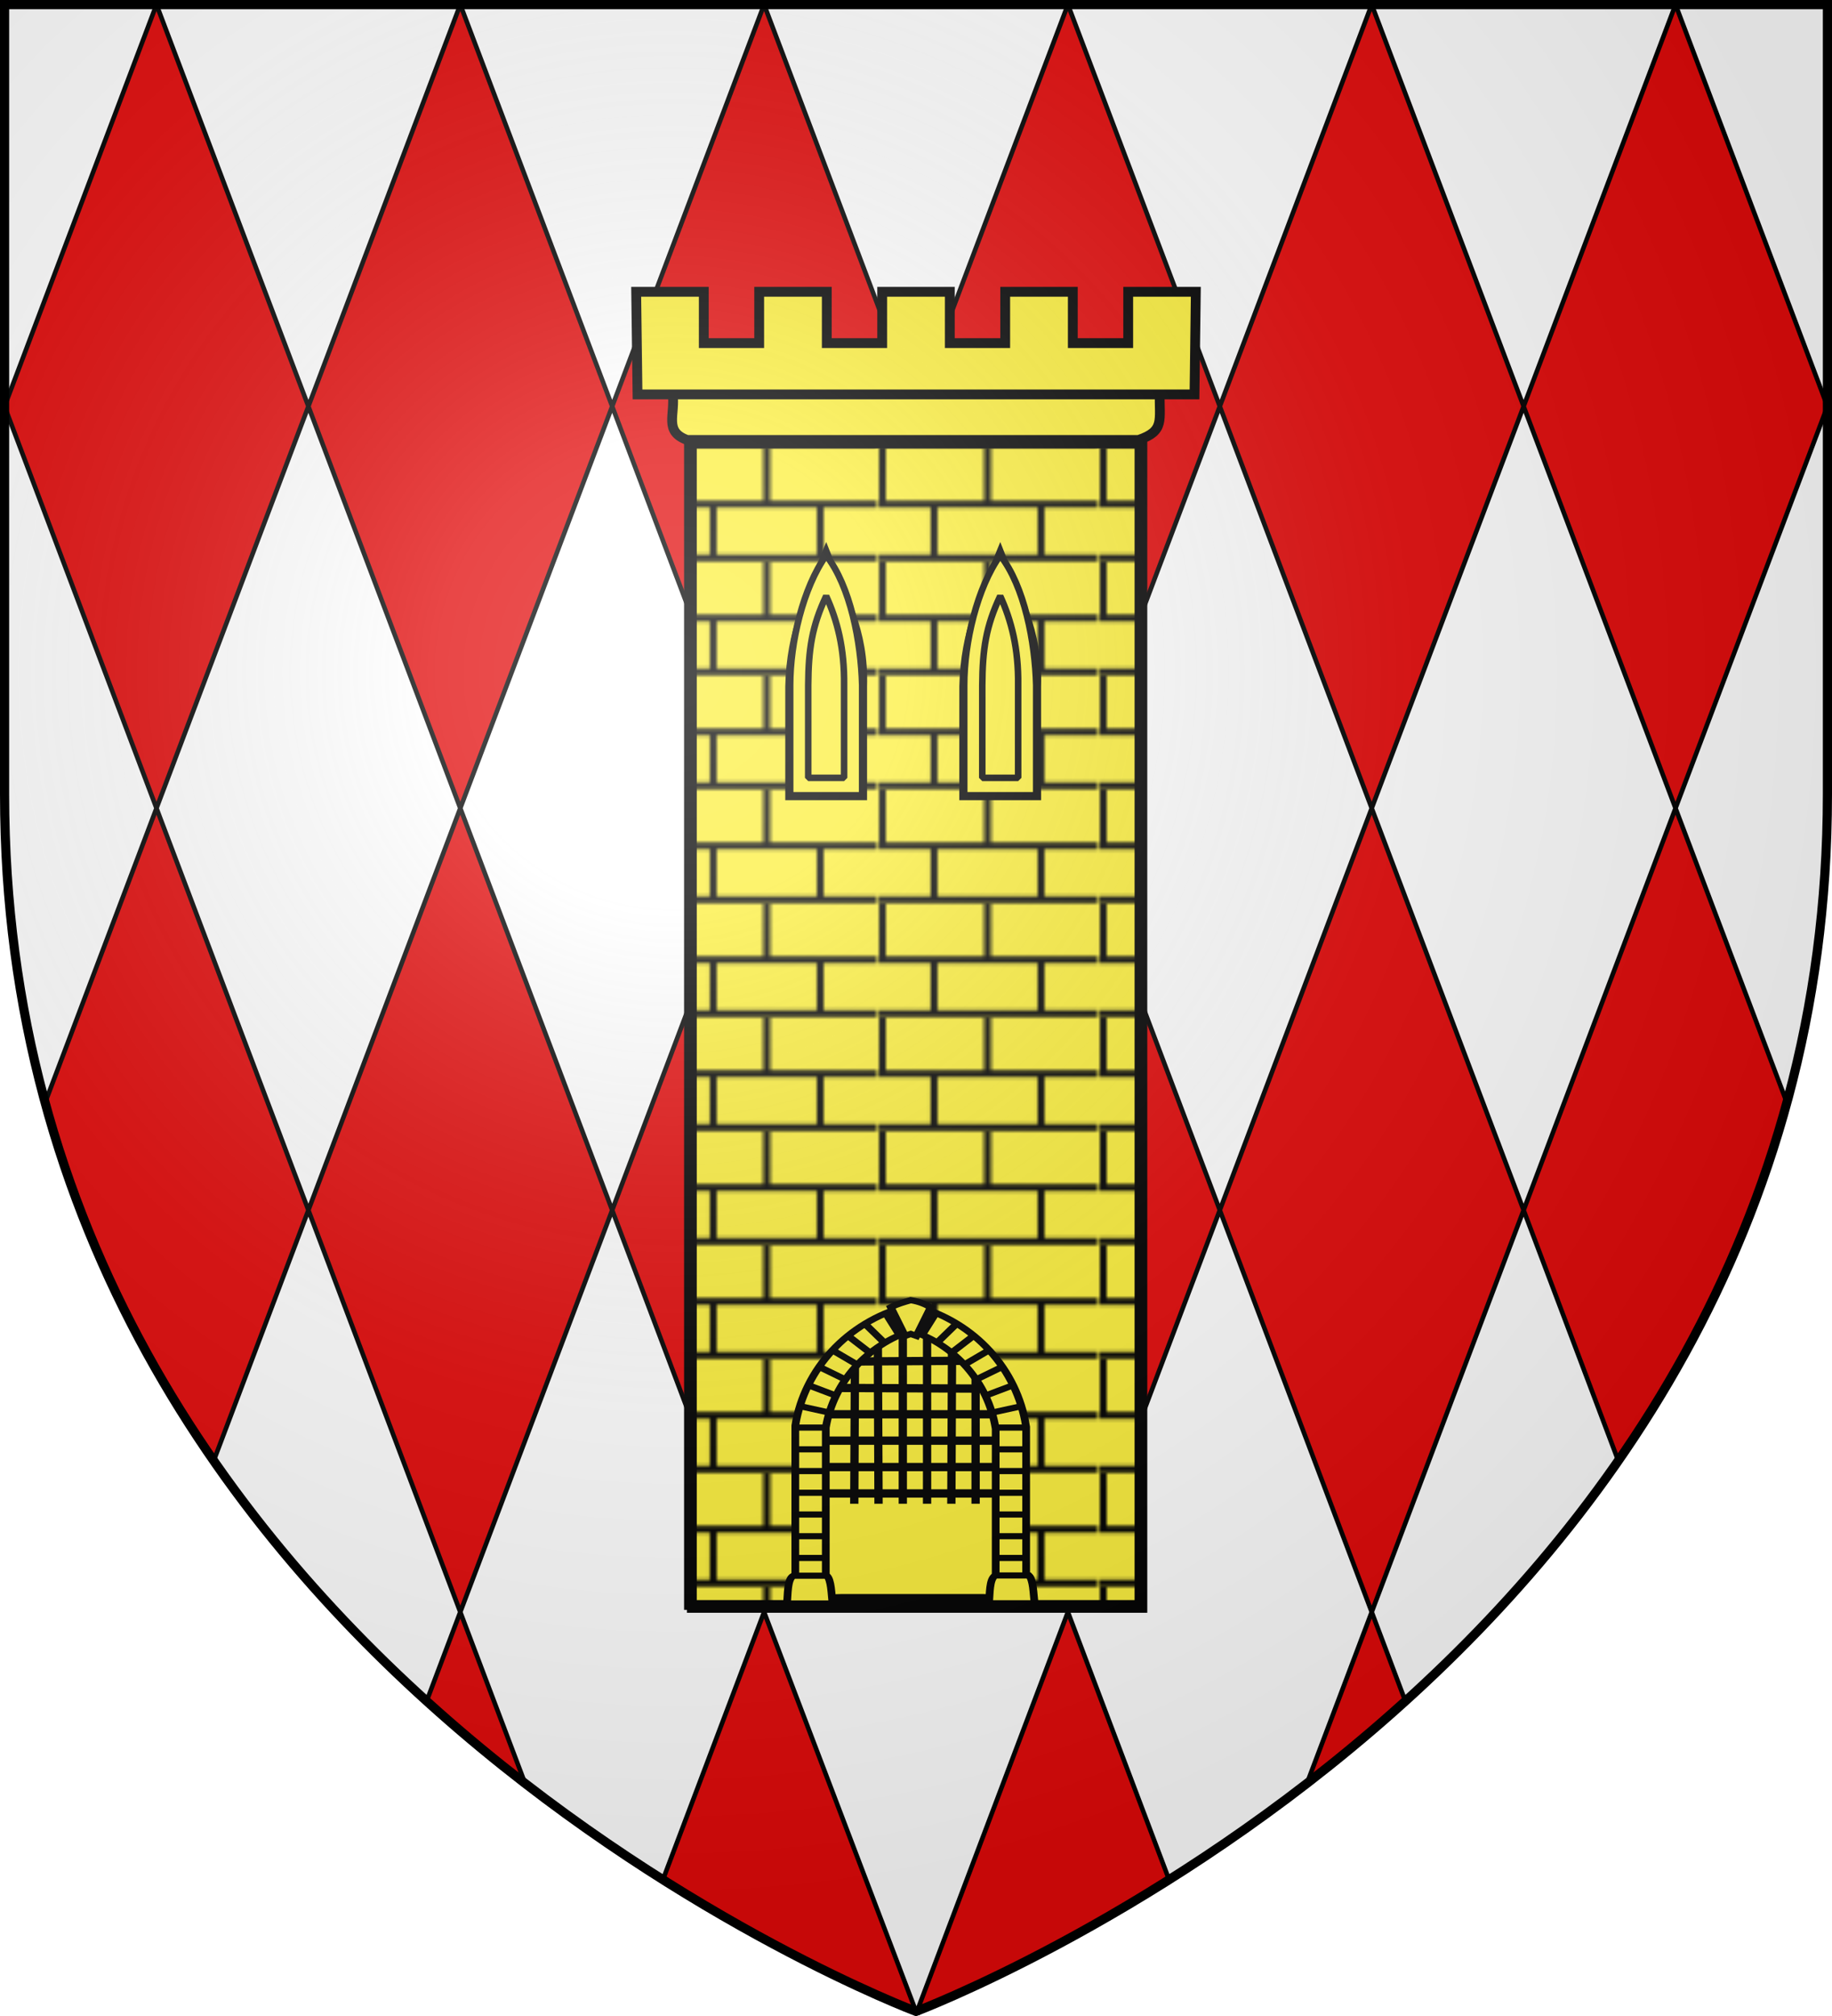 <?xml version="1.0" encoding="UTF-8" standalone="no"?>
<svg
   xmlns:dc="http://purl.org/dc/elements/1.1/"
   xmlns:cc="http://creativecommons.org/ns#"
   xmlns:rdf="http://www.w3.org/1999/02/22-rdf-syntax-ns#"
   xmlns:svg="http://www.w3.org/2000/svg"
   xmlns="http://www.w3.org/2000/svg"
   xmlns:xlink="http://www.w3.org/1999/xlink"
   xmlns:sodipodi="http://sodipodi.sourceforge.net/DTD/sodipodi-0.dtd"
   xmlns:inkscape="http://www.inkscape.org/namespaces/inkscape"
   width="600"
   height="660"
   viewBox="0 0 600 660"
   id="svg2"
   sodipodi:version="0.32"
   inkscape:version="0.46"
   sodipodi:docname="Blason_ville_fr_Thiéry-A_06.svg"
   inkscape:output_extension="org.inkscape.output.svg.inkscape"
   version="1.0">
  <sodipodi:namedview
     inkscape:window-height="977"
     inkscape:window-width="1280"
     inkscape:pageshadow="2"
     inkscape:pageopacity="0.0"
     guidetolerance="10.0"
     gridtolerance="10.0"
     objecttolerance="10.0"
     borderopacity="1.0"
     bordercolor="#666666"
     pagecolor="#ffffff"
     id="base"
     showgrid="false"
     inkscape:zoom="1.1863636"
     inkscape:cx="300"
     inkscape:cy="330"
     inkscape:window-x="-4"
     inkscape:window-y="-4"
     inkscape:current-layer="layer4"
     inkscape:object-nodes="true" />
  <defs
     id="defs4">
    <pattern
       patternUnits="userSpaceOnUse"
       width="63.433"
       height="32.822"
       patternTransform="translate(706.076,-110.317)"
       id="pattern9749">
      <path
         sodipodi:nodetypes="cccccccccccc"
         d="M 1,16.188 L 1,1 M 46.974,16.188 L 46.974,31.822 L 15.959,31.822 L 15.959,16.188 M 31.467,1 L 31.467,16.188 M 1,31.822 L 62.433,31.822 M 1,16.188 L 62.433,16.188"
         style="fill:none;fill-opacity:1;fill-rule:evenodd;stroke:#000000;stroke-width:2;stroke-linecap:square;stroke-linejoin:miter;stroke-miterlimit:4;stroke-dasharray:none;stroke-opacity:1;display:inline"
         id="path9746" />
    </pattern>
    <pattern
       inkscape:collect="always"
       xlink:href="#pattern9749"
       id="pattern9906"
       patternTransform="translate(706.076,-110.317)" />
    <pattern
       inkscape:collect="always"
       xlink:href="#pattern9906"
       id="pattern9965"
       patternTransform="translate(1455.798,-99.233)" />
    <pattern
       inkscape:collect="always"
       xlink:href="#pattern9965"
       id="pattern10012"
       patternTransform="translate(706.076,-110.317)" />
    <pattern
       inkscape:collect="always"
       xlink:href="#pattern10012"
       id="pattern10121"
       patternTransform="matrix(1.13,0,0,1.13,638.758,-414.288)" />
    <radialGradient
       id="Gradient1"
       gradientUnits="userSpaceOnUse"
       cx="-80"
       cy="-80"
       r="405">
      <stop
         style="stop-color:#fff;stop-opacity:0.31"
         offset="0"
         id="stop7" />
      <stop
         style="stop-color:#fff;stop-opacity:0.25"
         offset="0.19"
         id="stop9" />
      <stop
         style="stop-color:#6b6b6b;stop-opacity:0.125"
         offset="0.6"
         id="stop11" />
      <stop
         style="stop-color:#000;stop-opacity:0.125"
         offset="1"
         id="stop13" />
    </radialGradient>
    <clipPath
       id="shield_cut">
      <path
         id="shield"
         d="M -298.5,-298.5 L 298.5,-298.5 L 298.5,-40 C 298.5,246.31 0,358.5 0,358.5 C 0,358.5 -298.5,246.31 -298.5,-40 L -298.5,-298.5 z" />
    </clipPath>
    <radialGradient
       inkscape:collect="always"
       xlink:href="#Gradient1"
       id="radialGradient16663"
       gradientUnits="userSpaceOnUse"
       cx="-80"
       cy="-80"
       r="405" />
    <radialGradient
       inkscape:collect="always"
       xlink:href="#Gradient1"
       id="radialGradient16775"
       gradientUnits="userSpaceOnUse"
       cx="-80"
       cy="-80"
       r="405" />
  </defs>
  <g
     id="layer4"
     inkscape:label="Fond écu"
     inkscape:groupmode="layer"
     transform="translate(300,300)">
    <use
       xlink:href="#shield"
       id="use18"
       style="fill:#ffffff"
       x="0"
       y="0"
       width="600"
       height="660" />
    <path
       style="fill:#e20909;fill-opacity:1;fill-rule:evenodd;stroke:#000000;stroke-width:1.5;stroke-linecap:butt;stroke-linejoin:miter;stroke-opacity:1;display:inline"
       d="M -149.25,-298.5 L -199,-166.969 L -149.25,-35.407 L -99.5,-166.969 L -149.25,-298.5 z M -99.5,-166.969 L -49.75,-35.407 L 0,-166.969 L -49.75,-298.5 L -99.5,-166.969 z M 0,-166.969 L 49.75,-35.407 L 99.5,-166.969 L 49.75,-298.5 L 0,-166.969 z M 99.5,-166.969 L 149.25,-35.407 L 199,-166.969 L 149.25,-298.5 L 99.5,-166.969 z M 199,-166.969 L 248.75,-35.407 L 298.5,-166.969 L 248.75,-298.5 L 199,-166.969 z M 248.75,-35.407 L 199,96.187 L 229.906,177.968 C 253.35,144.235 273.013,105.352 285.188,60.906 L 248.75,-35.407 z M 199,96.187 L 149.25,-35.407 L 99.5,96.187 L 149.25,227.75 L 199,96.187 z M 149.25,227.75 L 128.188,283.437 C 138.774,275.239 149.5,266.278 160.156,256.625 L 149.25,227.75 z M 99.5,96.187 L 49.75,-35.407 L 0,96.187 L 49.75,227.75 L 99.5,96.187 z M 49.75,227.75 L 0.375,358.343 C 1.794,357.801 36.858,344.258 82.812,315.187 L 49.75,227.75 z M 0,96.187 L -49.75,-35.407 L -99.5,96.187 L -49.75,227.75 L 0,96.187 z M -49.75,227.75 L -82.812,315.187 C -56.308,331.509 -29.017,347.034 0,358.5 L -49.75,227.75 z M -99.5,96.187 L -149.25,-35.407 L -199,96.187 L -149.25,227.75 L -99.5,96.187 z M -149.25,227.75 L -160.156,256.625 C -149.5,266.278 -138.774,275.239 -128.188,283.437 L -149.25,227.75 z M -199,96.187 L -248.75,-35.407 L -285.188,60.906 C -273.013,105.352 -253.35,144.235 -229.906,177.968 L -199,96.187 z M -248.75,-35.407 L -199,-166.969 L -248.75,-298.5 L -298.5,-166.969 L -248.75,-35.407 z"
       id="path15825"
       sodipodi:nodetypes="cccccccccccccccccccccccccccccccccccccccccccccccccccccccccccccccccccccccccccc" />
  </g>
  <g
     id="layer3"
     inkscape:label="Meubles"
     inkscape:groupmode="layer"
     transform="translate(300,300)">
    <g
       id="g18158">
      <path
         inkscape:connector-curvature="0"
         style="fill:#fcef3c;fill-opacity:1;stroke:#000000;stroke-width:3.216;stroke-miterlimit:4;stroke-dasharray:none;stroke-opacity:1;display:inline"
         d="M 73.198,225.444 L 73.198,-155.732 L -74.35,-155.732 L -74.35,225.444 L 73.198,225.444 z"
         id="path9662"
         sodipodi:nodetypes="ccccc" />
      <path
         inkscape:connector-curvature="0"
         sodipodi:nodetypes="ccccc"
         id="path9759"
         d="M 74.136,226.382 L 74.136,-154.795 L -73.412,-154.795 L -73.412,226.382 L 74.136,226.382 z"
         style="fill:url(#pattern10121);fill-opacity:1;stroke:#000000;stroke-width:3.216;stroke-miterlimit:4;stroke-dasharray:none;stroke-opacity:1;display:inline" />
      <path
         inkscape:connector-curvature="0"
         style="fill:#fcef3c;fill-opacity:1;stroke:#000000;stroke-width:3.216;stroke-miterlimit:4;stroke-dasharray:none;stroke-opacity:1;display:inline"
         d="M -79.731,-171.262 L 79.838,-171.262 C 79.591,-162.492 81.612,-158.908 72.838,-155.953 L -74.919,-155.953 C -82.746,-158.804 -78.69,-164.282 -79.731,-171.262 L -79.731,-171.262 z"
         id="path9664"
         sodipodi:nodetypes="ccccc" />
      <path
         inkscape:connector-curvature="0"
         style="fill:#fcef3c;fill-opacity:1;stroke:#000000;stroke-width:3.216;stroke-miterlimit:4;stroke-dasharray:none;stroke-opacity:1;display:inline"
         d="M -91.645,-204.476 L -91.204,-170.87 L 91.212,-170.87 L 91.644,-204.476 L 69.501,-204.476 L 69.501,-187.669 L 51.357,-187.669 L 51.357,-204.476 L 29.215,-204.476 L 29.215,-187.669 L 11.071,-187.669 L 11.071,-204.476 L -11.072,-204.476 L -11.072,-187.669 L -29.216,-187.669 L -29.216,-204.476 L -51.358,-204.476 L -51.358,-187.669 L -69.502,-187.669 L -69.502,-204.476 L -91.645,-204.476 L -91.645,-204.476 z"
         id="path9666"
         sodipodi:nodetypes="ccccccccccccccccccccc" />
      <g
         id="g9682"
         transform="matrix(1.532,0,0,1.533,-1189.713,-206.938)"
         style="fill:#fcef3c;fill-opacity:1;stroke:#000000;stroke-opacity:1;display:inline">
        <g
           style="fill:#fcef3c;fill-opacity:1;stroke:#000000;stroke-width:0.737;stroke-opacity:1"
           id="g9684"
           transform="translate(581.933,-235.591)">
          <g
             transform="matrix(0.949,0,0,0.949,10.978,526.371)"
             id="g9686"
             style="fill:#fcef3c;fill-opacity:1;stroke:#000000;stroke-width:2.212;stroke-miterlimit:4;stroke-dasharray:none;stroke-opacity:1">
            <g
               transform="matrix(1.56,0,0,1.56,551.725,-247.948)"
               id="g9688"
               style="fill:#fcef3c;fill-opacity:1;stroke:#000000;stroke-width:1.418;stroke-miterlimit:4;stroke-dasharray:none;stroke-opacity:1">
              <path
                 inkscape:connector-curvature="0"
                 sodipodi:nodetypes="cccccc"
                 style="fill:#fcef3c;fill-opacity:1;stroke:#000000;stroke-width:1.418;stroke-miterlimit:4;stroke-dasharray:none;stroke-opacity:1"
                 d="M -247.78,20.553 L -247.78,36.244 L -237.386,36.244 L -237.386,20.553 C -237.136,12.328 -240.22,7.677 -242.583,1.629 C -244.98,7.605 -247.609,12.475 -247.78,20.553 L -247.78,20.553 z"
                 id="path9690" />
              <path
                 inkscape:connector-curvature="0"
                 sodipodi:nodetypes="cccccccccccc"
                 id="path9692"
                 d="M -247.78,20.364 L -247.78,36.244 L -237.386,36.244 L -237.386,20.364 C -237.546,14.119 -239.081,6.092 -242.583,1.629 C -245.909,6.28 -247.78,14.168 -247.78,20.364 L -247.78,20.364 z M -245.173,20.364 C -245.137,15.148 -244.633,11.846 -242.583,7.508 C -240.975,11.02 -239.925,15.05 -239.993,20.364 L -239.993,33.729 L -245.173,33.729 L -245.173,20.364 z"
                 style="fill:#fcef3c;fill-opacity:1;stroke:#000000;stroke-width:0.945;stroke-linejoin:bevel;stroke-miterlimit:4;stroke-dasharray:none;stroke-opacity:1" />
            </g>
            <g
               transform="matrix(1.56,0,0,1.56,551.725,-213.287)"
               id="g9694"
               style="fill:#fcef3c;fill-opacity:1;stroke:#000000;stroke-width:1.418;stroke-miterlimit:4;stroke-dasharray:none;stroke-opacity:1" />
          </g>
        </g>
        <g
           style="fill:#fcef3c;fill-opacity:1;stroke:#000000;stroke-width:0.737;stroke-opacity:1"
           id="use9696"
           transform="translate(619.141,-235.591)">
          <g
             transform="matrix(0.949,0,0,0.949,10.978,526.371)"
             id="g9839"
             style="fill:#fcef3c;fill-opacity:1;stroke:#000000;stroke-width:2.212;stroke-miterlimit:4;stroke-dasharray:none;stroke-opacity:1">
            <g
               transform="matrix(1.56,0,0,1.56,551.725,-247.948)"
               id="g9841"
               style="fill:#fcef3c;fill-opacity:1;stroke:#000000;stroke-width:1.418;stroke-miterlimit:4;stroke-dasharray:none;stroke-opacity:1">
              <path
                 inkscape:connector-curvature="0"
                 sodipodi:nodetypes="cccccc"
                 style="fill:#fcef3c;fill-opacity:1;stroke:#000000;stroke-width:1.418;stroke-miterlimit:4;stroke-dasharray:none;stroke-opacity:1"
                 d="M -247.78,20.553 L -247.78,36.244 L -237.386,36.244 L -237.386,20.553 C -237.136,12.328 -240.22,7.677 -242.583,1.629 C -244.98,7.605 -247.609,12.475 -247.78,20.553 L -247.78,20.553 z"
                 id="path9843" />
              <path
                 inkscape:connector-curvature="0"
                 sodipodi:nodetypes="cccccccccccc"
                 id="path9845"
                 d="M -247.78,20.364 L -247.78,36.244 L -237.386,36.244 L -237.386,20.364 C -237.546,14.119 -239.081,6.092 -242.583,1.629 C -245.909,6.28 -247.78,14.168 -247.78,20.364 L -247.78,20.364 z M -245.173,20.364 C -245.137,15.148 -244.633,11.846 -242.583,7.508 C -240.975,11.02 -239.925,15.05 -239.993,20.364 L -239.993,33.729 L -245.173,33.729 L -245.173,20.364 z"
                 style="fill:#fcef3c;fill-opacity:1;stroke:#000000;stroke-width:0.945;stroke-linejoin:bevel;stroke-miterlimit:4;stroke-dasharray:none;stroke-opacity:1" />
            </g>
            <g
               transform="matrix(1.56,0,0,1.56,551.725,-213.287)"
               id="g9847"
               style="fill:#fcef3c;fill-opacity:1;stroke:#000000;stroke-width:1.418;stroke-miterlimit:4;stroke-dasharray:none;stroke-opacity:1" />
          </g>
        </g>
      </g>
      <g
         id="g12490"
         transform="matrix(1.13,0,0,1.13,-474.955,-508.543)"
         style="fill:#ffffff;display:inline">
        <path
           inkscape:connector-curvature="0"
           sodipodi:nodetypes="cccccccc"
           id="path5271"
           d="M 447.42,647.745 L 439.91,647.513 L 398.534,647.513 L 391.025,647.745 L 391.025,601.745 C 391.025,581.922 403.006,565.832 418.642,565.832 C 434.279,565.832 447.42,581.922 447.42,601.745 L 447.42,647.745 L 447.42,647.745 z"
           style="fill:#fcef3c;fill-opacity:1;stroke:#000000;stroke-width:2.271;stroke-miterlimit:4;stroke-dasharray:none;stroke-opacity:1" />
        <path
           inkscape:connector-curvature="0"
           sodipodi:nodetypes="cccccccccccccccccccccccc"
           id="path10135"
           d="M 401.153,579.006 L 437.414,578.782 M 395.579,586.65 L 443.814,586.874 M 392.689,594.295 L 447.324,594.295 M 392.689,601.94 L 447.324,601.94 M 392.689,609.584 L 447.324,609.584 M 392.689,617.229 L 447.324,617.229 M 437.591,578.611 L 437.591,620.222 M 430.764,573.691 L 430.557,620.222 M 423.523,571.678 L 423.523,620.222 M 416.49,571.678 L 416.49,620.222 M 409.249,573.244 L 409.456,620.222 M 402.628,577.493 L 402.422,620.222"
           style="fill:#ffffff;fill-rule:evenodd;stroke:#000000;stroke-width:2.408;stroke-linecap:butt;stroke-linejoin:miter;stroke-miterlimit:4;stroke-dasharray:none;stroke-opacity:1" />
        <g
           id="g9668"
           style="fill:#fcef3c;stroke:#000000;stroke-width:3.044;stroke-miterlimit:4;stroke-dasharray:none;stroke-opacity:1"
           transform="matrix(0.736,0,0,0.586,371.261,745.59)">
          <path
             inkscape:connector-curvature="0"
             sodipodi:nodetypes="cccccccccccccccccccc"
             id="path9670"
             d="M 104.029,-164.904 L 110.029,-164.904 L 110.029,-171.25 L 110.029,-251.594 L 110.029,-251.969 L 109.967,-252.344 C 106.431,-280.374 89.939,-303.679 66.685,-311.656 L 64.748,-312.312 L 62.779,-311.656 C 39.691,-303.736 22.84,-280.734 19.154,-252.875 L 19.123,-252.469 L 19.123,-252.062 L 19.123,-171.25 L 19.123,-164.904 L 25.123,-164.904 M 31.123,-164.904 L 31.123,-251.594 C 34.26,-274.532 47.798,-292.642 64.748,-299.438 C 81.783,-292.583 95.045,-274.262 98.029,-251 L 98.029,-164.904"
             style="fill:#fcef3c;fill-opacity:1;stroke:#000000;stroke-width:3.044;stroke-miterlimit:4;stroke-dasharray:none;stroke-opacity:1" />
          <path
             inkscape:connector-curvature="0"
             d="M 19.162,-176.404 L 31.509,-176.404 M 19.162,-187.147 L 31.509,-187.147 M 19.162,-197.89 L 31.509,-197.89 M 19.162,-208.633 L 31.509,-208.633 M 19.162,-219.376 L 31.509,-219.376 M 19.162,-230.119 L 31.509,-230.119 M 19.162,-240.862 L 31.509,-240.862 M 19.162,-251.605 L 31.509,-251.605 M 20.706,-262.267 L 31.93,-259.181 M 24.073,-272.649 L 35.297,-267.318 M 28.562,-281.629 L 38.664,-275.455 M 33.894,-289.766 L 43.434,-282.751 M 40.067,-296.781 L 48.485,-288.644 M 46.521,-302.954 L 54.097,-293.694 M 54.658,-308.285 L 59.989,-297.623 M 109.989,-176.404 L 97.643,-176.404 M 109.989,-187.147 L 97.643,-187.147 M 109.989,-197.89 L 97.643,-197.89 M 109.989,-208.633 L 97.643,-208.633 M 109.989,-219.376 L 97.643,-219.376 M 109.989,-230.119 L 97.643,-230.119 M 109.989,-240.862 L 97.643,-240.862 M 109.989,-251.605 L 97.643,-251.605 M 108.446,-262.267 L 97.222,-259.181 M 105.079,-272.649 L 93.855,-267.318 M 100.589,-281.629 L 90.488,-275.455 M 95.258,-289.766 L 85.718,-282.751 M 89.085,-296.781 L 80.667,-288.644 M 82.631,-302.954 L 75.055,-293.694 M 74.494,-308.285 L 69.162,-297.623"
             style="fill:#fcef3c;fill-rule:evenodd;stroke:#000000;stroke-width:3.044;stroke-linecap:butt;stroke-linejoin:miter;stroke-miterlimit:4;stroke-dasharray:none;stroke-opacity:1"
             id="path9672" />
          <g
             id="g9674"
             style="fill:#fcef3c;stroke:#000000;stroke-width:3.044;stroke-miterlimit:4;stroke-dasharray:none;stroke-opacity:1">
            <path
               inkscape:connector-curvature="0"
               sodipodi:nodetypes="ccccc"
               id="path9676"
               d="M 15.822,-164.619 L 33.78,-164.619 C 33.33,-169.356 33.302,-176.283 31.535,-178.369 L 18.347,-178.369 C 15.881,-176.629 16.243,-169.062 15.822,-164.619 z"
               style="fill:#fcef3c;fill-opacity:1;fill-rule:evenodd;stroke:#000000;stroke-width:3.044;stroke-linecap:butt;stroke-linejoin:miter;stroke-miterlimit:4;stroke-dasharray:none;stroke-opacity:1" />
            <path
               inkscape:connector-curvature="0"
               style="fill:#fcef3c;fill-opacity:1;fill-rule:evenodd;stroke:#000000;stroke-width:3.044;stroke-linecap:butt;stroke-linejoin:miter;stroke-miterlimit:4;stroke-dasharray:none;stroke-opacity:1"
               d="M 95.372,-164.76 L 113.33,-164.76 C 112.879,-169.497 112.851,-176.424 111.085,-178.509 L 97.897,-178.509 C 95.43,-176.769 95.792,-169.202 95.372,-164.76 L 95.372,-164.76 z"
               id="path9678"
               sodipodi:nodetypes="ccccc" />
          </g>
          <path
             inkscape:connector-curvature="0"
             sodipodi:nodetypes="ccccccc"
             id="path9680"
             d="M 62.331,-296.921 L 64.576,-297.903 L 66.821,-296.921 L 72.433,-311.091 C 70.402,-312.555 68.09,-313.877 64.576,-314.599 C 61.957,-313.646 59.338,-312.766 56.719,-311.091 L 62.331,-296.921 L 62.331,-296.921 z"
             style="fill:#fcef3c;fill-opacity:1;fill-rule:evenodd;stroke:#000000;stroke-width:3.044;stroke-linecap:butt;stroke-linejoin:miter;stroke-miterlimit:4;stroke-dasharray:none;stroke-opacity:1" />
        </g>
      </g>
    </g>
  </g>
  <g
     id="layer2"
     inkscape:label="Reflet final"
     inkscape:groupmode="layer"
     transform="translate(300,300)"
     sodipodi:insensitive="true">
    <use
       xlink:href="#shield"
       id="use22"
       style="fill:url(#Gradient1)"
       x="0"
       y="0"
       width="600"
       height="660" />
  </g>
  <g
     id="layer1"
     inkscape:label="Contour final"
     inkscape:groupmode="layer"
     transform="translate(300,300)"
     sodipodi:insensitive="true">
    <use
       xlink:href="#shield"
       style="fill:none;stroke:#000000;stroke-width:3"
       id="use25"
       x="0"
       y="0"
       width="600"
       height="660" />
  </g>
</svg>
